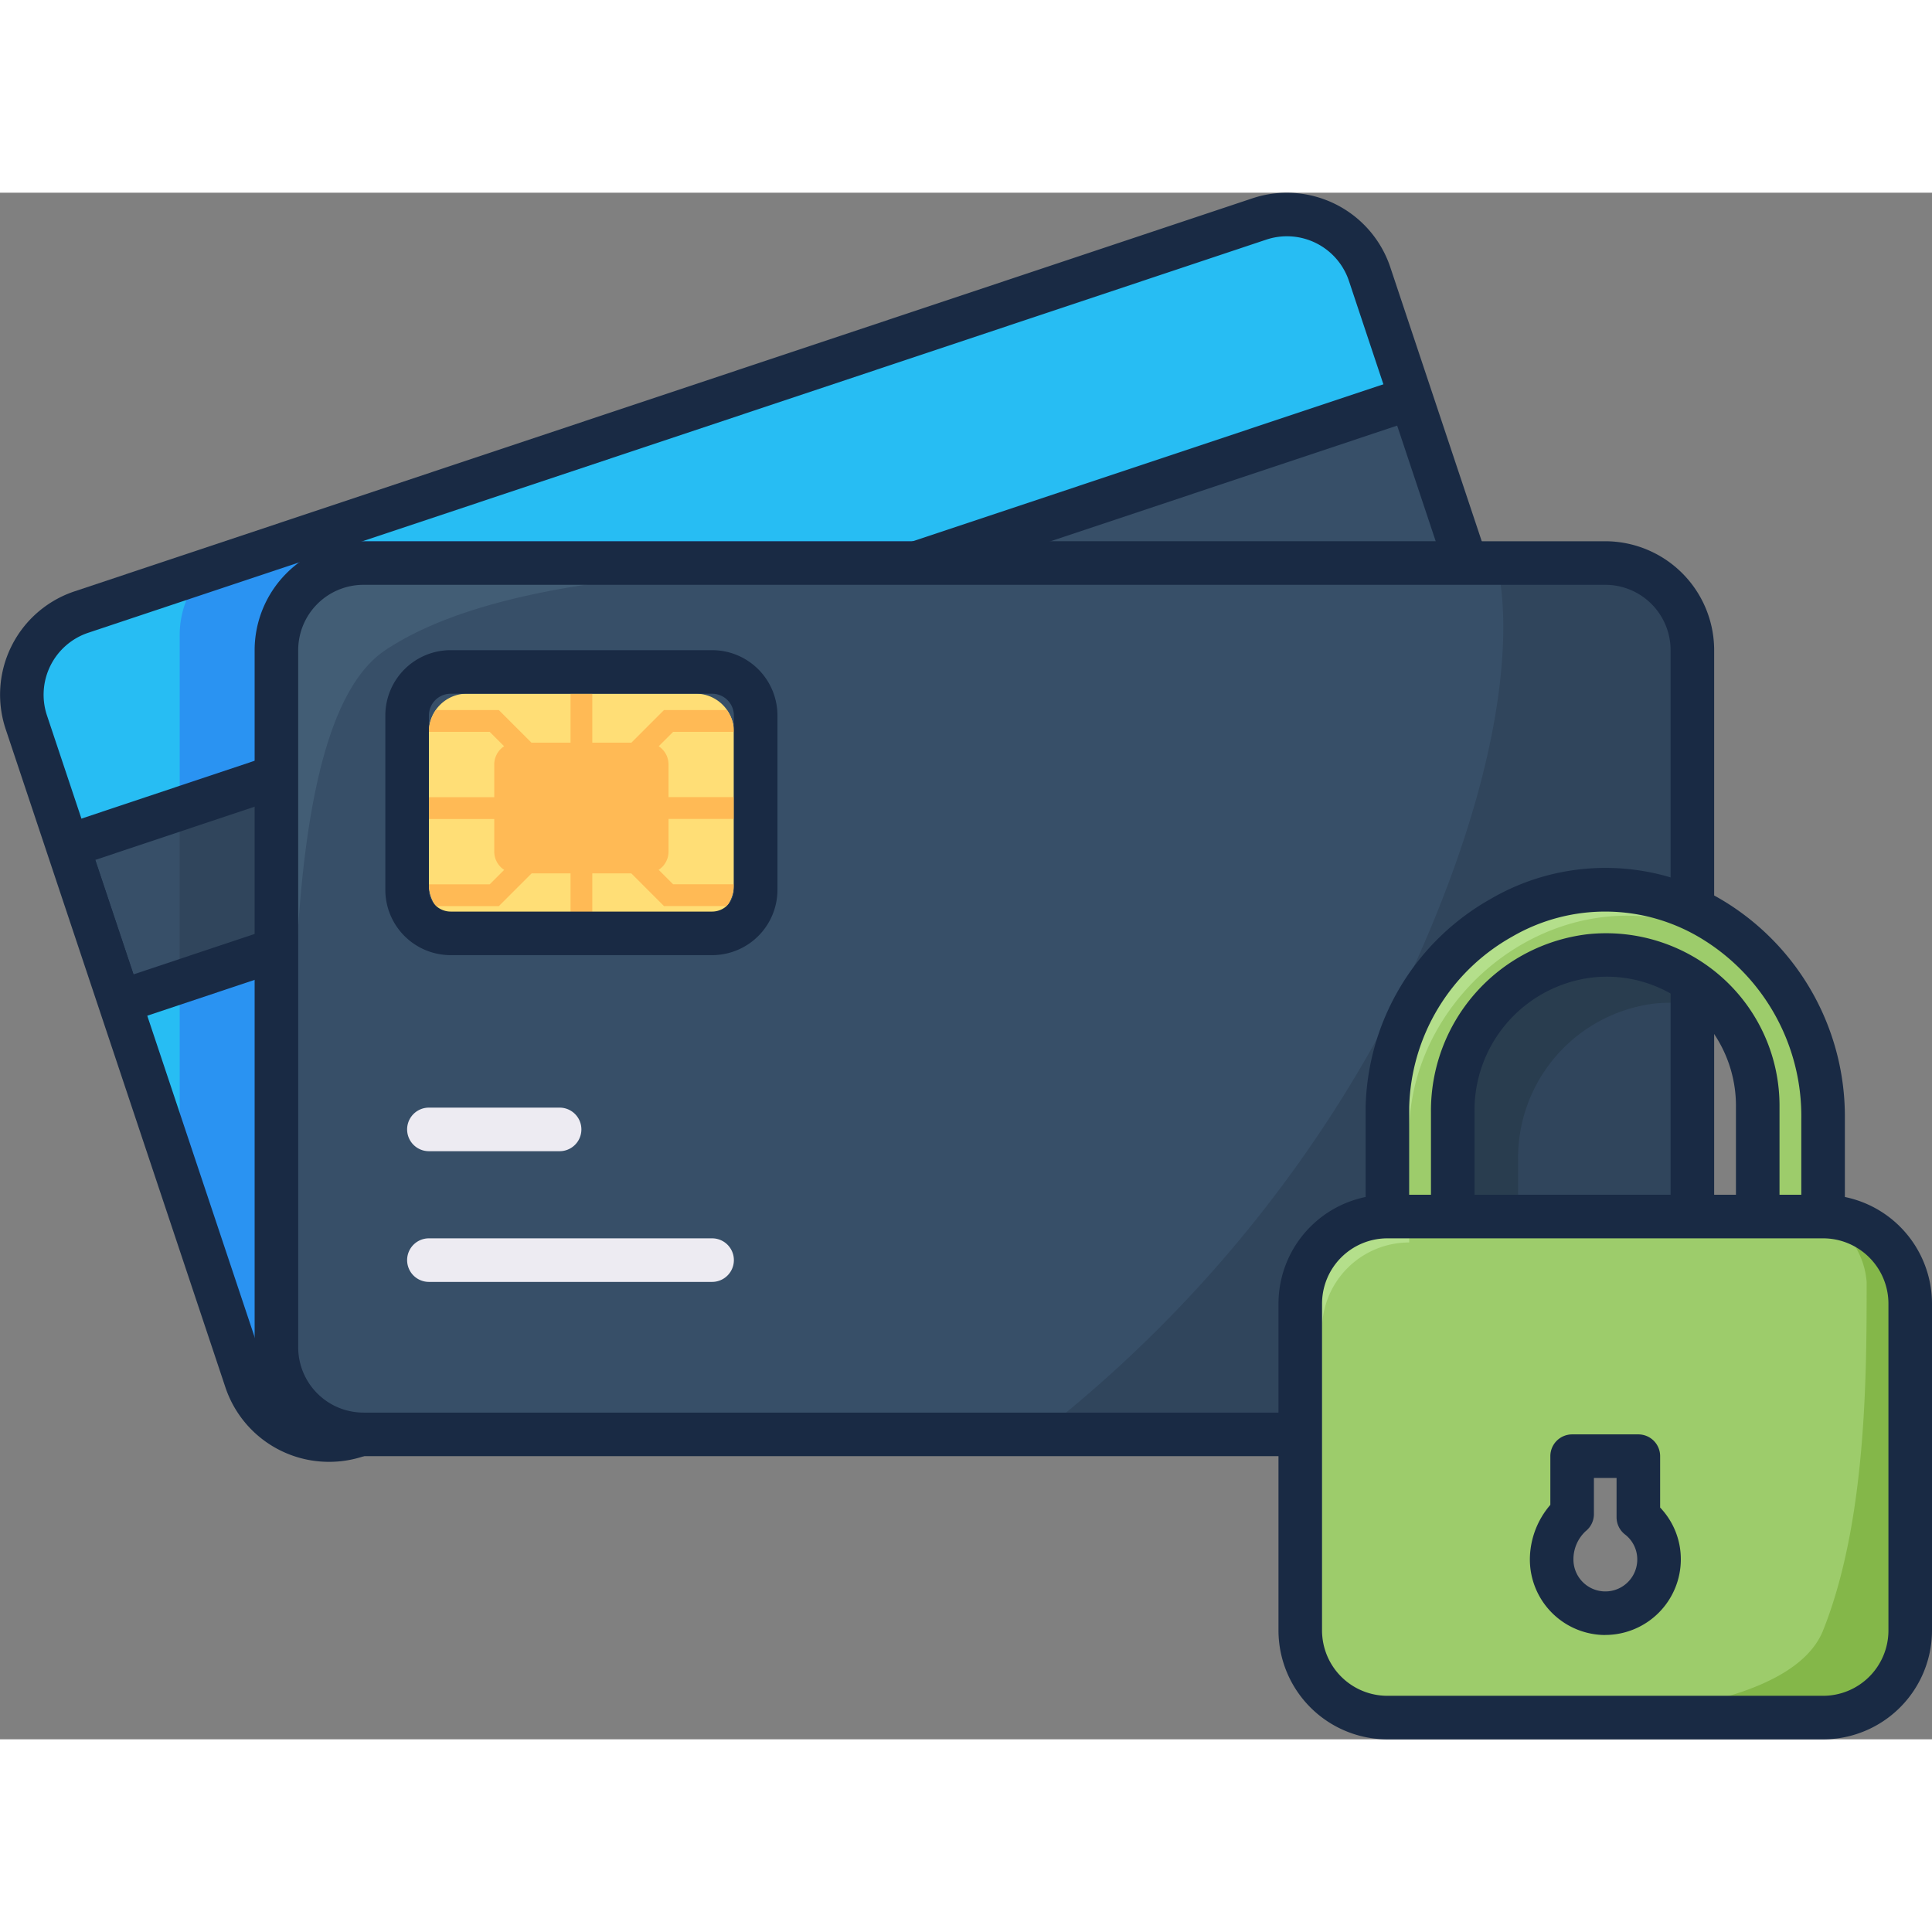 <svg xmlns="http://www.w3.org/2000/svg" width="512" height="512" viewBox="0 0 88.689 70.997"><rect x="0" y="0" width="88.689" height="70.997" fill="#808080" stroke="none"/><path fill="#27bdf3" d="M70.425 39.008 16.356 57.053a4 4 0 0 1-5.056-2.528L1.21 24.309a4 4 0 0 1 2.527-5.06L57.806 1.2a4 4 0 0 1 5.061 2.527l10.085 30.22a4 4 0 0 1-2.527 5.061"/><path fill="#2a93f2" d="m70.429 39.007-54.07 18.05a4 4 0 0 1-5.06-2.529v-.001L8.249 45.4V20.3a4.28 4.28 0 0 1 1.18-2.95l4.05-1.35h53.48l5.99 17.95a4 4 0 0 1-2.52 5.057"/><path fill="#374f68" d="M3.12 30.008 64.805 9.403l2.389 7.151L5.509 37.159z"/><path fill="#30455c" d="m67.149 16.567-58.9 19.66v-7.94l36.83-12.29h21.88z"/><path fill="#374f68" d="M16.689 16.997h57a4 4 0 0 1 4 4v32a4 4 0 0 1-4 4h-57a4 4 0 0 1-4-4v-32a4 4 0 0 1 4-4"/><path fill="#30455c" d="M77.689 21v32a4 4 0 0 1-4 4h-26a59.8 59.8 0 0 0 17-21c6-13 4-19 4-19h5a4 4 0 0 1 4 4"/><path fill="#293d4f" d="M69.689 44.407v4.78h8V53a4 4 0 0 1-4 4h-11v-3.81a4 4 0 0 1 4-4v-5c.109-5.617 4.751-10.081 10.368-9.972q.317.006.632.032v3.02a6.6 6.6 0 0 0-1.72-.05 7.136 7.136 0 0 0-6.28 7.187"/><path fill="#edebf2" d="M25.689 44h-6a1 1 0 0 1 0-2h6a1 1 0 0 1 0 2m7 6h-13a1 1 0 0 1 0-2h13a1 1 0 0 1 0 2"/><path fill="#9dcc6b" d="M83.689 47v-4.466a10.54 10.54 0 0 0-4.983-9.107C71.63 29.208 63.689 35 63.689 42v5a4 4 0 0 0-4 4v15a4 4 0 0 0 4 4h20a4 4 0 0 0 4-4V51a4 4 0 0 0-4-4m-17-4.781a7.13 7.13 0 0 1 6.281-7.185A6.943 6.943 0 0 1 80.689 42v5h-14zm7 22.991a2.467 2.467 0 0 1-2.46-2.47 2.76 2.76 0 0 1 .94-2.08V58h3.04v2.8c.601.464.952 1.181.95 1.94a2.475 2.475 0 0 1-2.47 2.467z"/><path fill="#84b749" d="M77.659 36.127a8 8 0 0 0-1.87-.82 6.92 6.92 0 0 1 4.9 6.69v5l.91-.13v-3.53a8.34 8.34 0 0 0-3.94-7.21"/><path fill="#b4df8b" d="M78.709 33.427c-7.08-4.22-15.02 1.57-15.02 8.57v5a4 4 0 0 0-4 4V66a3.97 3.97 0 0 0 1.5 3.12 3.9 3.9 0 0 1-.5-1.93v-15a4 4 0 0 1 4-4v-5c0-7 7.94-12.79 15.02-8.57.718.429 1.377.95 1.96 1.55a9.95 9.95 0 0 0-2.96-2.743"/><path fill="#ffde76" d="M21.439 22.997h10.5c.966 0 1.75.784 1.75 1.75v7a1.75 1.75 0 0 1-1.75 1.75h-10.5a1.75 1.75 0 0 1-1.75-1.75v-7c0-.966.783-1.75 1.75-1.75"/><path fill="#ffba55" d="M23.689 25.247h6a1 1 0 0 1 1 1v4a1 1 0 0 1-1 1h-6a1 1 0 0 1-1-1v-4a1 1 0 0 1 1-1"/><path fill="#ffba55" d="M27.9 27.747h5.79v1H27.9l3 3h2.79c0 .358-.112.708-.32 1h-2.89l-3.29-3.29V33.5h-1v-4.04l-3.29 3.29h-2.89a1.73 1.73 0 0 1-.32-1h2.79l3-3h-5.79v-1h5.79l-3-3h-2.79c0-.358.112-.708.32-1h2.89l3.29 3.29V23h1v4.04l3.29-3.29h2.89c.208.292.32.642.32 1H30.9z"/><path fill="#425d75" d="M44.129 17c-7.73.21-20.44 0-26.44 4-5.723 3.815-3.94 24.9-4.04 34.59a3.96 3.96 0 0 1-.96-2.59V21a4 4 0 0 1 4-4z"/><path fill="#84b749" d="M87.689 51v15a4 4 0 0 1-4 4h-12c2.792 0 10.605-.513 12-4 2-5 2-11.792 2-16a3.7 3.7 0 0 0-2-3 4 4 0 0 1 4 4"/><g fill="#192a44"><path d="M15.1 58.26a5.01 5.01 0 0 1-4.751-3.415L.26 24.624A5 5 0 0 1 3.422 18.3L57.493.258a5.006 5.006 0 0 1 6.325 3.151l4.425 13.259-1.888.658-.15-.43-4.284-12.853a3 3 0 0 0-3.794-1.888L4.055 20.2a3 3 0 0 0-1.9 3.793l10.093 30.218a3.01 3.01 0 0 0 3.8 1.9l.189-.066.654 1.891-.2.069c-.513.17-1.05.257-1.591.255"/><path d="m41.763 16.048.633 1.898 21.741-7.254.316-2.214zM6.13 35.883l-1.755-5.255 8.631-2.883-.634-1.896-9.58 3.2 3.024 9.047 7.19-2.401-.634-1.896zm70.559.114h2v11h-2z"/><path d="M59.689 58h-43a5.006 5.006 0 0 1-5-5V21a5.006 5.006 0 0 1 5-5h57a5.006 5.006 0 0 1 5 5v12h-2V21a3 3 0 0 0-3-3h-57a3 3 0 0 0-3 3v32a3 3 0 0 0 3 3h43z"/><path d="M32.689 35h-12a3 3 0 0 1-3-3v-8a3 3 0 0 1 3-3h12a3 3 0 0 1 3 3v8a3 3 0 0 1-3 3m-12-12a1 1 0 0 0-1 1v8a1 1 0 0 0 1 1h12a1 1 0 0 0 1-1v-8a1 1 0 0 0-1-1zM79.1 36.067A7.9 7.9 0 0 1 81.689 42v5h-2v-5a5.928 5.928 0 0 0-6.62-5.97 6.137 6.137 0 0 0-5.38 6.19V47h-2v-4.78a8.156 8.156 0 0 1 7.19-8.18 8 8 0 0 1 6.221 2.027"/><path d="M84.689 42.537V47h-2v-4.46a9.54 9.54 0 0 0-4.5-8.25 8.5 8.5 0 0 0-8.77-.14 9.24 9.24 0 0 0-4.73 7.85v5h-2v-5a11.26 11.26 0 0 1 5.74-9.58 10.46 10.46 0 0 1 10.79.15 11.58 11.58 0 0 1 5.47 9.967"/><path d="M83.689 71h-20a5.006 5.006 0 0 1-5-5V51a5.006 5.006 0 0 1 5-5h20a5.006 5.006 0 0 1 5 5v15a5.006 5.006 0 0 1-5 5m-20-23a3 3 0 0 0-3 3v15a3 3 0 0 0 3 3h20a3 3 0 0 0 3-3V51a3 3 0 0 0-3-3zm10 18.21a3.47 3.47 0 0 1-3.46-3.47c.005-.92.338-1.809.94-2.505V58a1 1 0 0 1 1-1h3.04a1 1 0 0 1 1 1v2.358c.612.642.953 1.495.95 2.382a3.474 3.474 0 0 1-3.47 3.467zm-.52-7.21v1.66a1 1 0 0 1-.38.784c-.36.336-.563.807-.56 1.3a1.465 1.465 0 0 0 2.93 0 1.44 1.44 0 0 0-.563-1.15 1 1 0 0 1-.387-.79V59z"/></g></svg>